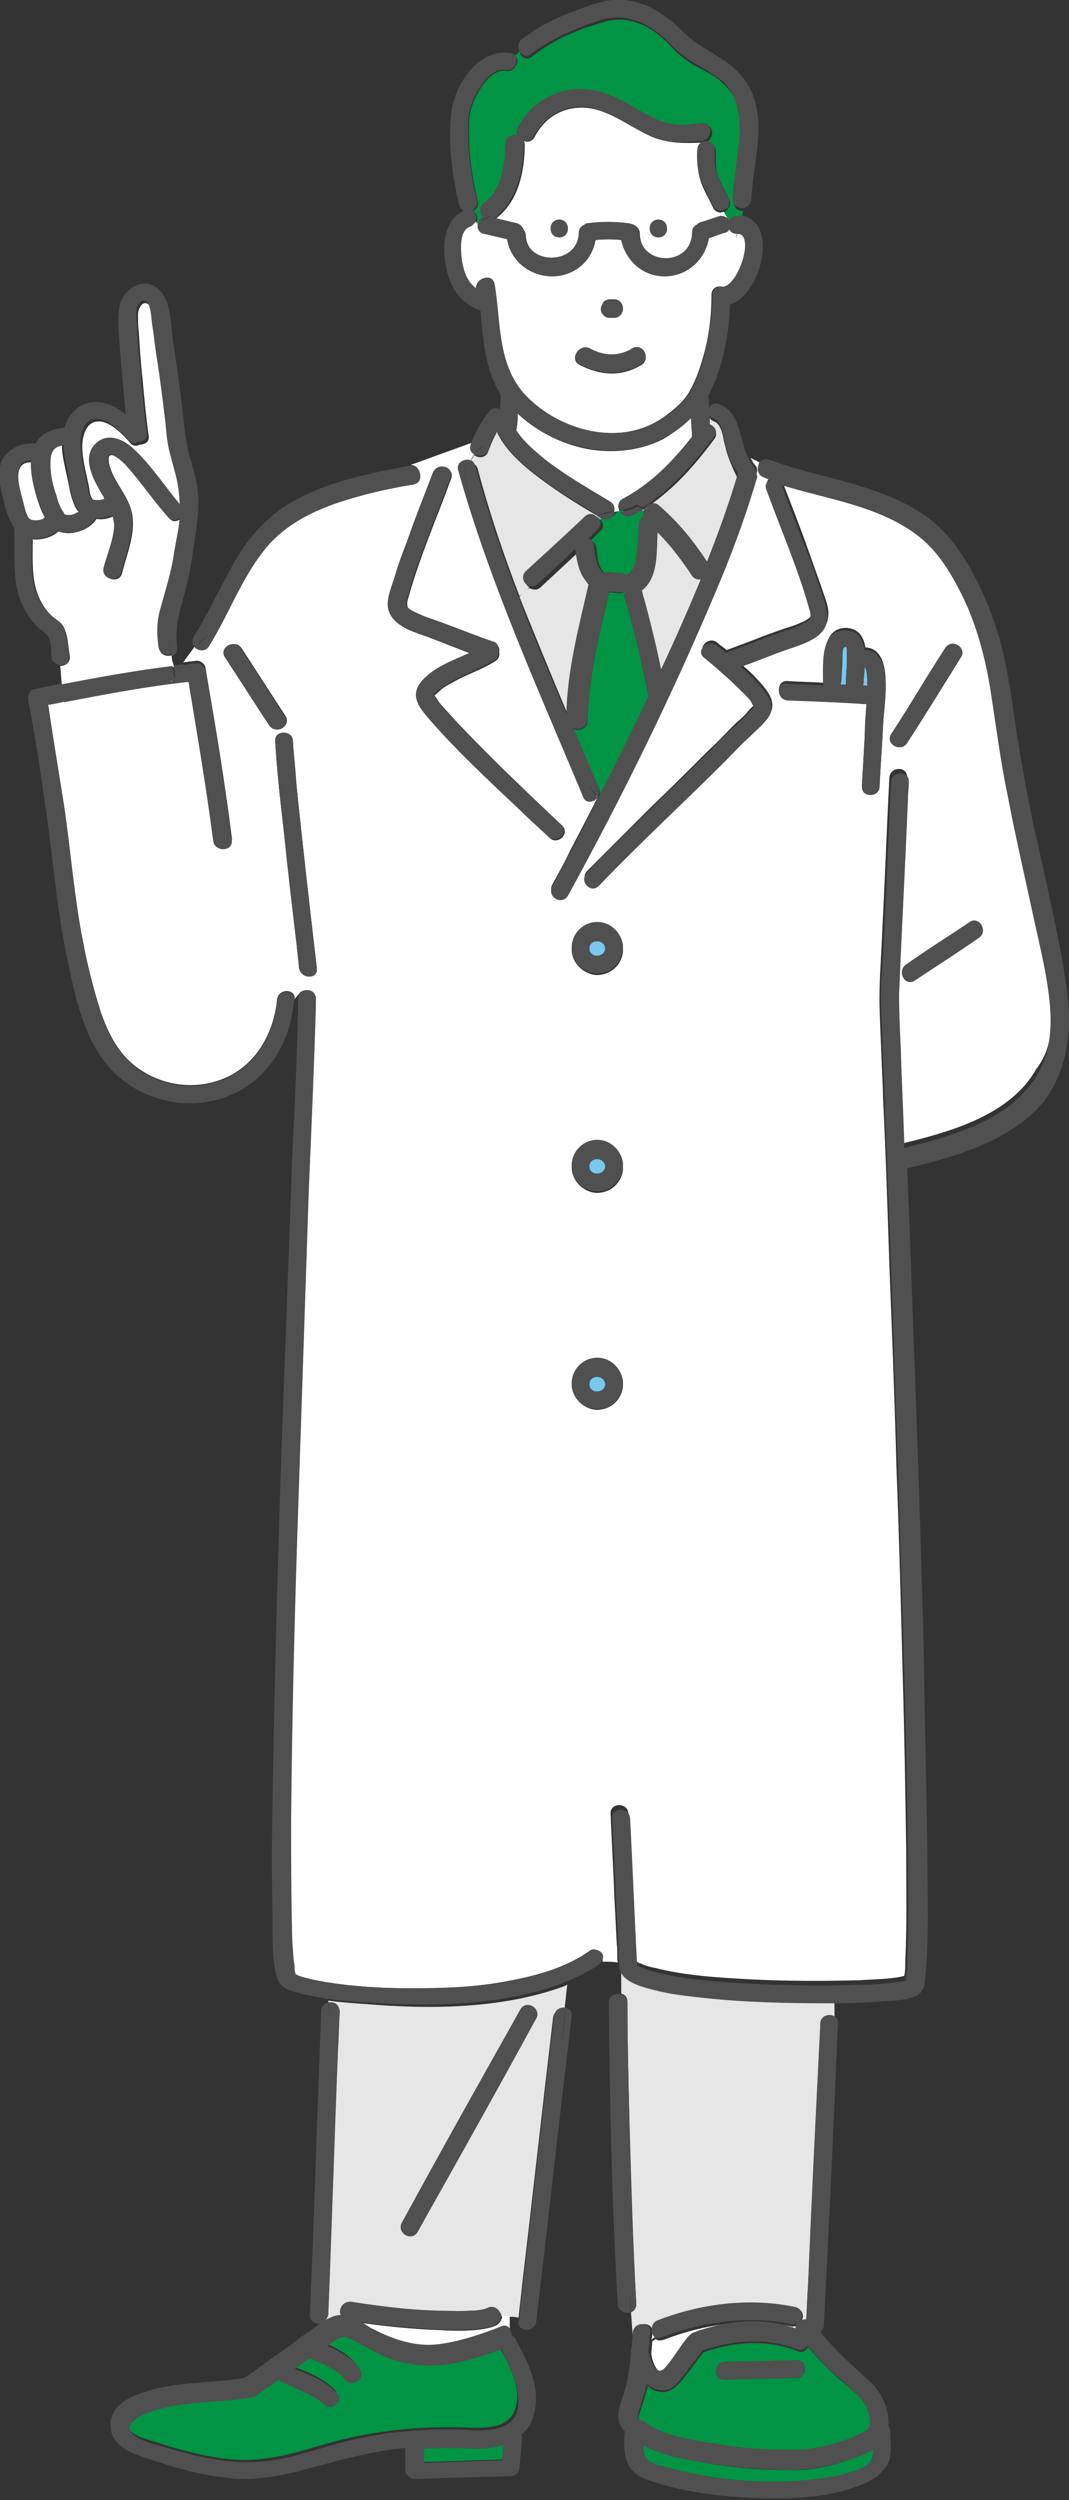 <?xml version="1.0" encoding="utf-8"?>
<!-- Generator: Adobe Illustrator 25.4.1, SVG Export Plug-In . SVG Version: 6.00 Build 0)  -->
<svg version="1.1" id="レイヤー_1" xmlns="http://www.w3.org/2000/svg" xmlns:xlink="http://www.w3.org/1999/xlink" x="0px"
	 y="0px" viewBox="0 0 120.8 282.3" style="enable-background:new 0 0 120.8 282.3;" xml:space="preserve">
<rect x="0" y="0" width="120.8" height="282.3" fill="#333333" stroke="none"/>
<style type="text/css">
	.st0{fill:#78C8F0;}
	.st1{fill:#FFFFFF;}
	.st2{fill:#009444;}
	.st3{fill:#E6E6E6;}
	.st4{fill:#505050;}
</style>
<g>
	<path class="st0" d="M33.4,223C33.4,223,33.4,223,33.4,223C33.4,223,33.4,223,33.4,223z"/>
	<path class="st0" d="M33.2,222.8C33.2,222.9,33.2,222.9,33.2,222.8C33.2,222.9,33.2,222.8,33.2,222.8z"/>
	<path class="st0" d="M33.4,223C33.4,223.2,33.5,223.1,33.4,223L33.4,223z"/>
	<path class="st1" d="M10.6,56.5c0.3,0.2,1,0.1,1.3-0.1c0-0.1-0.1-0.2-0.1-0.2c-0.9-1.6-2.5-4.1-1.1-5.8c1.3-1.6,3.1-0.9,4.4,0.3
		c2,1.9,3.6,4.4,5.4,6.5c0-0.7,0-1.4-0.2-2.1c-0.3-1.2-0.6-2.4-0.9-3.6c-0.3-1.1-0.3-2.3-0.5-3.4c-0.3-2.5-0.6-5-1-7.5
		c-0.2-1.2-0.3-2.4-0.5-3.6c-0.1-0.6-0.1-2.1-0.6-2.6c-0.7-0.6-1.2,0.5-1.2,1.1c0,0.7,0,1.4,0.1,2.1c0.1,1.7,0.2,3.4,0.4,5.1
		c0.2,2.2,0.4,4.3,0.7,6.5c0.1,0.7-0.4,1-1,1c-0.3,0.2-0.8,0.2-1.1-0.2c-0.8-0.9-2-2.2-3.3-2.4c-1.6-0.2-2.1,1.5-2.1,2.8
		c0,1.6,0.5,3.2,0.8,4.8C10.1,55.4,10.2,56.2,10.6,56.5z"/>
	<path class="st2" d="M98.3,272.9c-0.4-2-2-3-3.4-4.2c-1.3-1.2-2.5-2.4-3.6-3.7c-0.2,0.4-0.6,0.7-1.1,0.5c-3.4-1.4-7.3-1.1-10.7,0.1
		c-0.8,1-1.5,2-2.3,3c-0.6,0.7-1.2,1.4-2.2,1.5c-0.7,0-1.3-0.2-1.8-0.7c0,0.2-0.1,0.5-0.2,0.7c-0.2,0.9-0.6,1.8-0.8,2.7
		c0,0.1,0,0.4,0,0.4c0,0.1,0.1,0.1,0.2,0.2c0.2,0.1,0.3,0.2,0.4,0.3c2.2,1.7,5.4,2.2,8.1,2.6c2.7,0.4,5.5,0.6,8.2,0.7
		c1.9,0,3.8-0.2,5.7-0.8c1-0.3,2.1-0.7,3-1.2C98.5,274.3,98.4,273.8,98.3,272.9z M90,268.5c-2.7,0.1-5.4,0.1-8.1,0.2
		c-1.3,0-1.3-2,0-2c2.7-0.1,5.4-0.1,8.1-0.2C91.3,266.5,91.3,268.5,90,268.5z"/>
	<path class="st1" d="M3.1,58.3c0.1,0.2,0.2,0.4,0.5,0.5c0.2,0.1,1.3,0,1.5-0.3c-0.1-0.3-0.3-0.5-0.4-0.8c-0.7-1.7-1.2-3.7-1.2-5.5
		c-2.2,0-1.3,2.7-1,4.2C2.7,56.9,2.8,57.7,3.1,58.3z"/>
	<path class="st2" d="M53.7,276.4c-2-0.1-3.9-0.1-5.8,0c0,0.1,0,0.2,0,0.3c0,0.4,0,0.9,0,1.3c3-0.1,5.9-0.2,8.9-0.3
		c0-0.6,0.1-1.1,0.1-1.7C55.9,276.4,54.7,276.5,53.7,276.4z"/>
	<path class="st2" d="M56.6,265.3c-0.1-0.1-0.1-0.2-0.1-0.3c-2,0.8-4.1,1.4-6.3,1.7c-2.3,0.3-4.7,0-6.9-0.9
		c-1.2-0.5-2.4-1.1-3.5-1.8c-0.7-0.4-1.1-0.6-1.8-0.2c-0.4,0.2-0.8,0.5-1.2,0.8c1.5,0.6,2.9,1.5,3.7,2.7c0.7,1.1-1.1,2.1-1.8,1
		c-0.5-0.8-1.7-1.3-2.5-1.7c-0.5-0.2-0.9-0.4-1.4-0.6c-0.6,0.4-1.1,0.8-1.7,1.2c1.7,0.6,3.5,1.4,4.7,2.6c0.9,0.9-0.5,2.4-1.4,1.4
		c-0.7-0.7-1.8-1.2-2.7-1.6c-0.7-0.3-1.3-0.6-2-0.9c-0.2-0.1-0.3-0.2-0.4-0.3c-0.8,0.6-1.6,1.1-2.4,1.7c-0.1,0.2-0.3,0.3-0.6,0.3
		c-4,0.7-8.3,0.2-12.2,1.9c-0.9,0.4-2.5,1.4-1.1,2.4c0.9,0.7,2.4,0.9,3.4,1.3c1.2,0.4,2.4,0.7,3.6,1c2.6,0.6,5.3,1,7.9,0.6
		c2.7-0.3,5.2-1.2,7.8-1.9c4.9-1.3,10.1-1.8,15.2-1.6c2,0.1,4.9,0.1,5.4-2.4C58.9,269.6,57.6,267.2,56.6,265.3z"/>
	<path class="st0" d="M97.7,75.3c0,0.6-0.1,1.1-0.1,1.6c0,0.2-0.1,0.3-0.1,0.5c0,0,0.1,0,0.1,0c0.2,0,0.3,0,0.4,0.1
		C98,76.5,98,75.6,97.7,75.3z"/>
	<path class="st0" d="M102.3,223.3C102.3,223.3,102.3,223.3,102.3,223.3C102.3,223.3,102.3,223.3,102.3,223.3z"/>
	<path class="st0" d="M102.3,223.3C102.2,223.5,102.3,223.5,102.3,223.3L102.3,223.3z"/>
	<path class="st0" d="M102.6,223C102.7,223,102.6,223,102.6,223C102.6,223,102.6,223,102.6,223z"/>
	<path class="st0" d="M85.4,79.7C85.4,79.8,85.4,79.8,85.4,79.7L85.4,79.7z"/>
	<path class="st2" d="M95.5,277.9c-2.1,0.7-4.3,1.1-6.6,1c-3.3,0-6.5-0.3-9.7-0.9c-2.1-0.4-4.5-0.8-6.5-1.9c0,0.7,0.1,1.3,0.5,1.7
		c0.5,0.5,1.5,0.6,2.2,0.8c4.3,1.2,8.6,1.7,13.1,1.6c2.5,0,5-0.2,7.4-1c0.8-0.2,2.1-0.6,2.5-1.3c0.2-0.3,0.3-0.8,0.3-1.3
		C97.7,277.2,96.4,277.5,95.5,277.9z"/>
	<path class="st1" d="M6.3,56c0.2,0.5,0.3,0.9,0.5,1.4c0.1,0.2,0.4,0.6,0.3,0.6c0.4,0.2,0.7,0.2,1.1,0.1c0.2,0,0.6-0.2,0.7-0.3
		c-0.2-0.2-0.4-0.5-0.5-0.8c-0.5-1.1-0.6-2.3-0.9-3.5c-0.2-1-0.5-2.1-0.5-3.2c-1.2,0.2-1.5,0.9-1.5,2.1C5.6,53.6,5.9,54.8,6.3,56z"
		/>
	<path class="st3" d="M79.2,65.4c-0.4,0.1-0.8-0.1-1-0.4c-1.2-1.8-2.4-3.4-3.9-4.9c-0.1,2.2,0,5.2-1.8,6.6c0.1,0.1,0.1,0.2,0.1,0.3
		c0.8,2.8,1.5,5.7,2.1,8.6C76.3,72.2,77.8,68.8,79.2,65.4z"/>
	<path class="st0" d="M49.1,78.5C49.1,78.5,49,78.4,49.1,78.5C49.1,78.5,49.1,78.5,49.1,78.5z"/>
	<path class="st0" d="M66.6,131.7c0,1.1,1.7,1.1,1.8,0C68.3,130.6,66.6,130.6,66.6,131.7z"/>
	<path class="st0" d="M66.6,107.1c0,1.1,1.7,1.1,1.8,0C68.3,106,66.6,106,66.6,107.1z"/>
	<path class="st0" d="M66.6,156.3c0,1.1,1.7,1.1,1.8,0C68.3,155.2,66.6,155.1,66.6,156.3z"/>
	<path class="st0" d="M95.6,76.9c0-0.7,0.1-1.5,0.1-2.2c0-0.4,0-0.8,0-1.2c0-0.3,0-0.4-0.2-0.5c0.1,0-0.1,0-0.2,0.2
		c-0.1,0.3-0.1,0.9-0.1,1.2c0,0.8-0.1,1.5-0.1,2.3c0,0.2-0.1,0.4-0.2,0.6c0.2,0,0.5,0,0.7,0C95.6,77.2,95.6,77,95.6,76.9z"/>
	<path class="st3" d="M41.5,226.3c-1.5-0.1-2.9-0.2-4.4-0.4c0,0.1,0,0.1,0,0.2c0.6-0.1,1.3,0.2,1.2,1c-0.1,1.4-0.1,2.9-0.2,4.3
		c-0.4,10-0.7,20-1.1,30c0,0.3-0.2,0.6-0.4,0.7c0.1,0,0.1,0.1,0.2,0.1c0.5-0.3,1.1-0.6,1.8-0.6c-0.3-0.6,0.2-1.7,1.2-1.5
		c3.2,0.5,6.4,0.8,9.6,1c1.3,0.1,2.5,0.1,3.8,0c0.4,0,0.8,0,1.2-0.1c0.3,0,0.7-0.2,0.8-0.2c0.7-0.4,1.4,0.1,1.5,0.8
		c0.3,0,0.6,0,0.8,0c0,0,0,0,0,0s0,0,0,0c0.4,0,0.7,0,1.1,0.1c0.1-1.2,0.3-2.5,0.4-3.7c1.2-10.1,2.3-20.1,3.5-30.2
		c0.1-0.7,0.8-1,1.3-1c0.1-0.9,0.2-1.8,0.3-2.7c-0.2,0.1-0.4,0.2-0.7,0.3C56.6,226.8,48.7,226.9,41.5,226.3z M60.6,227.9
		c-4.5,8-9,16-13.4,24.1c-0.6,1.1-2.4,0.1-1.8-1c4.5-8,9-16,13.4-24.1C59.5,225.8,61.2,226.8,60.6,227.9z"/>
	<path class="st1" d="M89.5,262.7c-4.8-1-9.9-0.3-14.5,1.5c-0.4,0.1-0.7,0.1-0.9-0.1c-0.1,0.1-0.3,0.2-0.4,0.3c0,0.5-0.1,1-0.1,1.4
		c0.1,0.9,0.8,2.8,1.8,1.8c1-1,1.8-2.3,2.6-3.5c0.1-0.1,0.1-0.2,0.2-0.2c0.1-0.1,0.2-0.2,0.4-0.3c3.6-1.3,7.9-1.8,11.6-0.5
		c-0.1-0.2,0-0.4,0.1-0.6C90,262.7,89.7,262.7,89.5,262.7z"/>
	<path class="st1" d="M19.4,74c-0.6,0.2-1.4-0.1-1.4-0.9c-0.1-1.5-0.1-2.7,0.2-4.2c0.6-2.2,1.2-4.3,1.6-6.6c0.2-1.2,0.4-2.5,0.6-3.7
		c-0.4,0.3-0.9,0.4-1.3-0.1c-1.6-1.9-3.1-4-4.8-5.9c-0.4-0.5-2.3-2.2-2-0.4c0.3,1.8,1.8,3.3,2.4,5c0.9,2.5-0.3,5.1-0.9,7.5
		c-0.3,1.3-2.3,0.7-2-0.5c0.4-1.5,1.1-3.1,1.2-4.7c0-0.5,0-0.9-0.2-1.2c-0.6,0.3-1.3,0.4-1.9,0.3c-0.6,1-2,1.6-3.2,1.6
		c-0.4,0-0.8-0.1-1.1-0.2c-0.7,0.7-2,1-2.9,0.9c0,3.1-0.3,6.2,2.1,8.6c0.4,0.4,1.1,0.7,1.4,1.3c0.2,0.4,0.3,0.8,0.4,1.2
		c0.1,0.7,0.2,1.4,0.3,2.2c0,0.7-0.6,1-1.1,1c0.1,0.8,0.1,1.5,0.2,2.2c4.2-0.8,8.4-1.6,12.7-2.1C19.5,74.8,19.4,74.4,19.4,74z"/>
	<path class="st1" d="M118.8,114.1c-0.2-3.9-1.2-7.9-2.1-11.7c-0.9-4.2-1.9-8.4-2.7-12.7c-0.8-3.9-1.2-7.8-1.9-11.6
		c-0.6-3.3-1.3-6.6-2.6-9.7c-1.3-3-3.1-6.2-5.8-8.3c-4.4-3.3-10-4-15.2-5.6c0,0,0,0.1,0,0.1c1,2.6,2,5.1,2.9,7.7
		c0.5,1.4,1,2.8,1.5,4.2c0.3,1,0.8,2,0.7,3c-0.1,2.2-2.7,2.9-4.4,3.5c-1.8,0.6-3.6,1.4-5.4,2c0.4,0.4,0.9,0.8,1.3,1.2
		c1,1.1,2.9,2.8,1.9,4.4c-0.6,1-1.6,1.8-2.4,2.5c-0.9,0.8-1.8,1.7-2.6,2.6c-4.7,4.7-9.6,9.2-14.2,14c-0.9,0.9-2.4-0.5-1.4-1.4
		c2.4-2.4,4.8-4.8,7.2-7.2c2.3-2.2,4.5-4.4,6.7-6.6c0.9-0.8,1.7-1.7,2.6-2.6c0.4-0.4,0.8-0.7,1.2-1.1c0.4-0.4,0.7-0.9,1.2-1.2
		c0,0,0,0,0-0.1c-0.2-0.2-0.3-0.5-0.5-0.8c-0.6-0.8-1.3-1.5-2.1-2.1c-1-0.9-2-1.8-3-2.6c-1-0.8,0.4-2.3,1.4-1.4
		c0.3,0.3,0.7,0.5,1,0.8c2-0.7,3.9-1.5,5.9-2.2c0.8-0.3,1.7-0.5,2.5-0.9c0.3-0.1,0.9-0.4,1.1-0.7c0.2-0.3,0-0.9-0.1-1.3
		c-1.3-4.5-3.2-8.9-4.8-13.3c-0.2-0.5,0.1-0.9,0.4-1.1c-0.2-0.1-0.5-0.2-0.7-0.3c-0.6-0.2-0.8-0.9-0.6-1.4l-1-0.5
		c0.2,0.3,0.3,0.6,0.6,0.9c0.2,0.3,0.2,0.6,0.1,0.8c0,0.1,0,0.3,0,0.5c-1.3,4.4-3,8.7-4.7,12.9c-4.9,11.7-10.5,23.1-16.6,34.1
		c-0.6,1.2-2.4,0.1-1.8-1c0.7-1.3,1.4-2.5,2-3.8c1.1-2.1,2.2-4.2,3.2-6.2c0-0.1-0.1-0.1-0.1-0.2c-0.4,0.5-1.3,0.7-1.6-0.1
		C60.9,78,55.4,66,52.1,53.5c-0.2-0.8,0.4-1.3,1-1.3c0.1-0.3,0.3-0.6,0.5-0.9c-0.3-0.2-0.5-0.6-0.4-1.1c0-0.1,0-0.1,0.1-0.2
		l-6.9,2.5c1.1,0,1.6,1.8,0.3,2c-3,0.6-6.1,1.2-9,2.2c-3.1,1.1-6,2.7-8,5.3c-2.5,3.3-4,7.3-6.2,10.8c-0.4,0.6-1.1,0.6-1.5,0.2
		c-0.4,0.6-0.9,1.2-1.3,1.8c0.5-0.1,1-0.1,1.5-0.2c0.4,0,0.9,0.3,1,0.7c1.1,6.4,2.2,12.9,3,19.3c0.2,1.3-1.9,1.3-2,0
		c-0.7-6-1.7-12-2.8-18c-4.7,0.5-9.4,1.4-14.1,2.3c0,0.1,0,0.1,0,0.2c0-0.1,0-0.1,0-0.2c-0.6,0.1-1.3,0.2-1.9,0.4
		C6,83.3,6.6,87,7.2,90.7c0.8,5.2,1.1,10.5,2.2,15.7c0.5,2.7,1.2,5.4,2,7.9c0.7,2,1.6,3.9,3.1,5.4c2.7,2.6,6.7,3.5,10.2,2.3
		c3.9-1.3,6.2-5,6.6-9.1c0.1-1.3,2.1-1.3,2-0.1c0.2-0.2,0.3-0.4,0.5-0.6c0,0,0,0,0,0c0.5-0.7,1.8-0.4,1.8,0.6c0,0.2,0,0.5,0,0.7
		c-0.2,6.9-0.5,13.9-0.8,20.8c-0.4,12-0.9,24-1.2,36c-0.4,11.7-0.7,23.5-0.8,35.3c0,4-0.1,8.1,0.1,12.1c0,1.3,0.1,2.5,0.2,3.8
		c0,0.2,0,0.5,0.1,0.7c0,0.3,0,0.1,0,0.1c0,0.1,0,0.2,0,0.2c0,0.1,0.1,0.3,0.1,0.4c0,0,0,0,0,0c0.2,0.1,0.4,0.1,0.4,0.2
		c1,0.3,2,0.5,3,0.7c3.1,0.5,6.2,0.7,9.3,0.7c3.8,0.1,7.6-0.1,11.3-0.8c3.3-0.6,6.6-1.5,9.3-3.4c0.8-0.6,1.6,0.4,1.5,1.2
		c0.6,0,1.2,0,1.7,0.1c-0.1-0.7,0-1.5-0.1-2c-0.1-2-0.2-3.9-0.3-5.9c-0.1-3-0.3-6-0.4-8.9c-0.1-1.3,2-1.3,2,0
		c0.3,5.5,0.5,11,0.8,16.6c0.2,0.1,0.4,0.3,0.6,0.3c0.4,0.2,1,0.4,1.6,0.5c3.5,0.9,7.3,1.1,10.9,1.3c4,0.2,8.1,0.2,12.1,0.1
		c1.4-0.1,2.8-0.1,4.2-0.3c0.1,0,0.6-0.1,1-0.2c0,0,0-0.1,0-0.1c0,0,0,0,0,0c0,0,0,0,0,0c0.1-0.5,0.1-1,0.1-1.6
		c0.2-4.2,0.1-8.4,0.1-12.6c-0.1-6.6-0.2-13.3-0.4-19.9c-0.2-7.7-0.4-15.5-0.7-23.2c-0.2-7.6-0.5-15.2-0.8-22.8
		c-0.2-6.2-0.4-12.4-0.7-18.6c-0.1-3.4-0.3-6.9-0.4-10.3c-0.1-3,0.2-6,0.3-9c0.3-5.7,0.5-11.4,0.8-17.2c0.1-1.3,2.1-1.3,2,0
		c0,0.7-0.1,1.3-0.1,2c-0.3,7.3-0.7,14.7-1,22c-0.1,2.1,0.1,4.2,0.2,6.3c0.1,3.7,0.3,7.4,0.4,11c5.4-1.3,12.2-3.2,15.1-8.4
		C118.6,118.8,118.9,116.5,118.8,114.1z M30.5,81.9c-1.7-2.6-3.3-5.1-5-7.7c-0.7-1.1,1.1-2.1,1.8-1c1.7,2.6,3.3,5.1,5,7.7
		C32.9,82,31.2,83,30.5,81.9z M33.8,109.3c-0.1-0.9-0.2-1.8-0.3-2.8c-0.5-4.1-0.9-8.3-1.4-12.4c-0.4-3.5-0.8-6.9-1-10.4
		c-0.1-1.3,2-1.3,2,0c0.1,1.6,0.3,3.2,0.4,4.9c0.7,6.9,1.5,13.8,2.3,20.7C36,110.6,34,110.6,33.8,109.3z M58.9,91.6
		c-3.5-3.3-7.1-6.7-10.3-10.3c-1-1.2-2.3-2.5-1-4.1c1.3-1.7,3.6-2.5,5.6-3.4c-1.6-0.6-3.3-1.3-4.9-1.9c-1.7-0.6-4.3-1.3-4.4-3.5
		c0-1.1,0.5-2.2,0.8-3.2c0.4-1.3,0.9-2.7,1.4-4c1-2.6,2-5.1,2.9-7.7c0.5-1.2,2.4-0.7,2,0.5c-1.6,4.4-3.5,8.7-4.8,13.3
		c-0.1,0.3-0.3,0.9-0.1,1.3c0.2,0.3,0.8,0.5,1.1,0.7c0.8,0.4,1.8,0.6,2.6,1c2,0.7,3.9,1.5,5.9,2.2c0.6,0.2,0.8,0.7,0.7,1.1
		c0.1,0.4,0,0.8-0.5,1.1c-1.3,0.8-2.7,1.3-4.1,2c-0.7,0.4-1.4,0.7-2,1.2c-0.1,0.1-0.5,0.5-0.7,0.6c0.1,0.1,0.1,0.2,0.2,0.3
		c0.2,0.3,0.2,0.3,0.4,0.6c0.6,0.7,1.2,1.3,1.8,2c1.6,1.7,3.3,3.4,5,5.1c2.3,2.2,4.6,4.5,7,6.7c1,0.9-0.5,2.3-1.4,1.4
		C61,93.5,59.9,92.6,58.9,91.6z M70.4,156.6c-0.2,1.5-1.4,2.6-3,2.6c-1.5-0.1-2.8-1.4-2.8-2.9c0-1.6,1.3-2.9,2.9-2.9
		c1.5,0,2.6,1.1,2.9,2.6c0,0.1,0,0.2,0,0.4C70.4,156.4,70.4,156.5,70.4,156.6z M70.4,132.1c-0.2,1.5-1.4,2.6-3,2.6
		c-1.5-0.1-2.8-1.4-2.8-2.9c0-1.6,1.3-2.9,2.9-2.9c1.5,0,2.6,1.1,2.9,2.6c0,0.1,0,0.2,0,0.4C70.4,131.8,70.4,132,70.4,132.1z
		 M70.4,107.5c-0.2,1.5-1.4,2.6-3,2.6c-1.5-0.1-2.8-1.4-2.8-2.9c0-1.6,1.3-2.9,2.9-2.9c1.5,0,2.6,1.1,2.9,2.6c0,0.1,0,0.2,0,0.4
		C70.4,107.2,70.4,107.4,70.4,107.5z M99.8,81.6c-0.1,2.3-0.3,4.7-0.4,7c-0.1,1.3-2.1,1.3-2,0c0.1-1.7,0.2-3.4,0.3-5.2
		c0.1-1.4,0.2-2.7,0.2-4.1c-0.1,0-0.2,0-0.3,0c-2.9-0.1-5.7-0.2-8.6-0.4c-1.3-0.1-1.3-2.1,0-2c1.4,0.1,2.8,0.1,4.2,0.2
		c-0.1-0.1-0.1-0.3-0.1-0.5c0-1.9-0.3-5.8,2.6-5.7c1.4,0.1,1.9,1.1,2.1,2.2C101.1,73.3,99.9,79.4,99.8,81.6z M102.5,83.9
		c-0.7,1.1-2.5,0.1-1.8-1c2.1-3.2,4-6.5,6.1-9.7c0.7-1.1,2.5-0.1,1.8,1C106.6,77.4,104.6,80.7,102.5,83.9z M110.6,105.9
		c-2.4,1.6-4.8,3.1-7.2,4.8c-1.1,0.7-2.1-1-1-1.8c2.4-1.6,4.8-3.1,7.2-4.8C110.6,103.4,111.7,105.2,110.6,105.9z"/>
	<path class="st2" d="M73.3,78.6c-0.8-3.7-1.6-7.5-2.7-11.1c-0.1-0.3,0-0.5,0.1-0.7c-0.2,0.1-0.4,0.2-0.5,0.2
		c-0.4,0-0.8-0.1-1.3-0.1c0,0-0.1,0-0.1,0c0,0,0,0,0,0.1c-1.1,4.7-2.3,9.5-2.4,14.4c0,0.9-1,1.2-1.6,0.9c1,2.3,1.9,4.5,2.9,6.8
		c0.2,0.4,0.1,0.8-0.2,1.1c0,0.1,0.1,0.1,0.1,0.2C69.5,86.4,71.5,82.5,73.3,78.6z"/>
	<path class="st1" d="M83.3,26.4c0,0.2-0.1,0.3-0.1,0.5C83.2,26.7,83.2,26.5,83.3,26.4C83.2,26.4,83.2,26.4,83.3,26.4
		c-0.4,0-0.7-0.2-0.9-0.5c-0.1,0.2-0.3,0.4-0.6,0.4c-0.6,0.2-1.1,0.4-1.7,0.6c-0.4,2.4-2.4,4.3-5,4.3c-2.5,0-4.4-1.8-4.9-4.1
		c-1-0.1-1.9-0.1-2.9,0c-0.5,2.3-2.4,4.1-4.9,4.1c-2.5,0-4.7-1.7-5.1-4.2c-0.9-0.2-1.7-0.4-2.6-0.6c-0.7-0.2-0.9-0.9-0.6-1.4
		c-0.2,0-0.3,0.1-0.5,0.1c-0.1,0.2-0.3,0.4-0.6,0.5c-1.2,0.5-1,2.8-0.9,3.8c0.2,1.3,0.6,2.5,1.7,3.2c-0.1-1.2,1.8-1.8,2-0.5
		c0.7,4.2,0.2,8.8,3.2,12.2c3.8,4.4,11,6.3,16,2.8c1.1-0.8,2.1-1.6,2.8-2.7c0.7-1.2,1.2-2.5,1.6-3.9c0.7-2.3,1-4.8,1-7.2
		c0-0.8,0.7-1.1,1.3-0.9c0,0,0,0,0,0C83.5,32.1,85.5,26.4,83.3,26.4z M68.2,34.1c0.2-0.2,0.5-0.3,0.7-0.3c0.2,0,0.3,0,0.5,0
		c0.3,0,0.5,0.1,0.7,0.3c0.2,0.2,0.3,0.5,0.3,0.7c0,0.3-0.1,0.5-0.3,0.7c-0.2,0.2-0.5,0.3-0.7,0.3c-0.2,0-0.3,0-0.5,0
		c-0.3,0-0.5-0.1-0.7-0.3c-0.2-0.2-0.3-0.5-0.3-0.7C67.9,34.6,68.1,34.3,68.2,34.1z M72.5,41.2c-2.3,1.4-4.7,1.2-7,0
		c-1.2-0.6-0.1-2.4,1-1.8c1.7,0.9,3.3,1,4.9,0C72.6,38.7,73.6,40.5,72.5,41.2z"/>
	<path class="st2" d="M57.2,8c-1.5-0.2-2.7,1.5-3.3,2.7c-0.6,1.1-0.9,2.1-0.9,3.4c-0.1,2.9,0.3,5.8,1,8.6c0.1,0.5-0.1,0.9-0.5,1.1
		c0.4,0.3,0.6,0.9,0.3,1.4c0.2,0,0.3,0,0.5-0.1c0.1-0.2,0.2-0.4,0.4-0.5c-0.4-0.4-0.5-1.2,0.2-1.6c2-1.4,2.4-4.5,2.4-6.7
		c0-0.8,0.8-1.1,1.4-0.9c-0.1-0.3-0.1-0.6,0-0.9c1.7-3.2,5.1-4.9,8.7-4.2c2.1,0.4,3.9,1.7,5.8,2.7c1,0.5,2,1,3.1,1.2
		c1.1,0.2,2.2,0,3.2-0.1c1.3-0.2,1.3,1.9,0,2c0,0,0,0,0,0c0,0,0,0,0,0.1c0.6-0.2,1.4,0.1,1.4,0.9c0,0.9-0.1,1.7,0.2,2.6
		c0.3,1,0.9,1.9,1.3,2.8c0.3,0.6-0.1,1.2-0.6,1.5c0.1,0.4,0.4,0.7,0.7,1c0.2-0.2,0.4-0.4,0.8-0.4c0.2,0,0.3,0,0.5,0
		c0.1-0.3,0.1-0.5,0.2-0.8c-0.5,0.1-1.1-0.3-1.1-1c0.2-2.6,0.7-5.2,0.8-7.8c0.1-2-0.3-3.9-1.8-5.4c-1-1-2.2-1.6-3.4-2.2
		c-1-0.6-2-1.4-2.8-2.3c-2-2.1-4.6-3.5-7.5-2.6c-2.9,0.8-5.7,2-8.1,3.9c-0.6,0.5-1.3,0-1.4-0.6c-0.2,0.2-0.4,0.4-0.6,0.5
		C58.9,6.5,58.3,8.2,57.2,8z"/>
	<path class="st1" d="M73.8,15.5c-2.1-0.9-3.9-2.3-6-3c-3-1-6,0.2-7.4,3c-0.3,0.5-0.8,0.6-1.2,0.4c0,0.1,0.1,0.2,0.1,0.4
		c0,3-0.7,6.5-3.3,8.4c0.8,0.2,1.7,0.4,2.5,0.6c0.4,0.1,0.6,0.4,0.7,0.7c0.1,0.1,0.2,0.3,0.2,0.5c0.1,3.6,6,3.5,6.1-0.1
		c0-0.4,0.3-0.7,0.6-0.9c0.1-0.1,0.3-0.2,0.4-0.2c1.6-0.2,3-0.2,4.6,0c0.1,0,0.2,0,0.4,0.1c0.4,0.1,0.8,0.4,0.8,1
		c0.1,3.8,5.8,3.8,6,0c0-0.4,0.2-0.7,0.5-0.9c0.1-0.1,0.3-0.2,0.4-0.3c0.7-0.2,1.4-0.5,2.2-0.7c0.4-0.1,0.9,0.1,1.1,0.4c0,0,0,0,0,0
		c-0.3-0.2-0.5-0.6-0.7-1c-0.4,0.2-0.9,0.1-1.2-0.4c-0.5-1.1-1.2-2.2-1.5-3.3c-0.3-1-0.3-2.1-0.3-3.1c0-0.5,0.3-0.8,0.6-0.9
		c0,0,0,0,0-0.1C77.4,16.2,75.6,16.2,73.8,15.5z M63.2,26.8c-1.3,0-1.3-2,0-2C64.5,24.8,64.5,26.8,63.2,26.8z M74.4,26.8
		c-1.3,0-1.3-2,0-2C75.7,24.8,75.7,26.8,74.4,26.8z"/>
	<path class="st0" d="M67.6,58.3c-0.1,0-0.1,0.1-0.2,0.1c0.2,0.1,0.3,0.1,0.4,0.3c0.1,0,0.1-0.1,0.2-0.1c0,0,0,0,0,0
		C67.8,58.4,67.7,58.4,67.6,58.3z"/>
	<path class="st3" d="M64.3,81c0.1-5,1.4-9.8,2.5-14.6c0,0,0-0.1,0-0.1c-1.1-1-1.3-2.5-1.5-3.9c-1.4,1.3-2.8,2.6-4.2,3.9
		c-0.4,0.4-0.9,0.3-1.3,0.1c-0.4,0.3-0.8,0.6-1.1,1C60.5,71.9,62.4,76.5,64.3,81z"/>
	<path class="st3" d="M60.2,53.4c-1.5-1.2-3-2.6-3.9-4.3c-0.1-0.1-0.1-0.3-0.1-0.4c-0.4,0.7-0.7,1.4-1,2.2c-0.2,0.8-1.1,0.9-1.6,0.5
		c-0.2,0.3-0.4,0.6-0.5,0.9c0.4,0,0.8,0.2,0.9,0.7c1.3,4.9,2.9,9.6,4.7,14.3c0.4-0.3,0.8-0.6,1.1-1c-0.5-0.3-0.7-1-0.1-1.5
		c2.2-2.1,4.4-4.1,6.7-6.2c0.3-0.3,0.7-0.3,1-0.2c0.1,0,0.1-0.1,0.2-0.1C65,56.8,62.5,55.2,60.2,53.4z"/>
	<path class="st2" d="M68,58.5c0,0-0.1,0.1-0.2,0.1c0.4,0.4,0.5,1,0,1.4c-0.3,0.3-0.7,0.7-1,1c0.3,0.2,0.5,0.5,0.6,0.9
		c0.1,1,0.2,2.3,1.1,3c0,0,0,0,0,0c0.1-0.1,0.3-0.1,0.5-0.1c0.4,0,0.8,0.1,1.3,0.1c0.3,0,0.6,0.1,0.8,0.3c0.1-0.1,0.1-0.1,0.2-0.2
		c0.7-0.4,0.8-1.3,0.9-2.1c0.1-1.2,0.2-2.5,0.3-3.7c0-0.4,0.2-0.6,0.5-0.8c-0.1-0.3,0-0.6,0.2-0.9c-0.1-0.1-0.2-0.1-0.2-0.2
		c-0.4,0.2-0.8,0.5-1.2,0.7c-0.6,0.3-1.1,0-1.4-0.4c-0.2,0-0.4,0.1-0.6,0.1C69.3,58.4,68.6,58.9,68,58.5z"/>
	<path class="st1" d="M70.4,56.4c3.2-1.7,5.6-4.2,7.8-7c0-0.7-0.1-1.4-0.1-2.2c-0.9,0.9-2,1.7-3.2,2.4c-3,1.5-6.6,1.7-9.8,0.8
		c-2.5-0.7-4.8-2-6.6-3.7c0,0.5,0,1-0.1,1.5c0,0.1,0,0.3-0.1,0.4c0.8,1.3,2,2.4,3.2,3.3c2.3,1.8,4.9,3.3,7.4,4.8
		c0.4,0.3,0.6,0.7,0.5,1.1c0.2,0,0.4-0.1,0.6-0.1C69.8,57.3,69.8,56.7,70.4,56.4z"/>
	<path class="st3" d="M81.9,50.2c-0.2-0.7-0.3-2.3-1.2-2.6c-0.2-0.1-0.4-0.2-0.5-0.4c0,0.3,0,0.7,0,1c0.6,0.2,1,0.8,0.5,1.4
		c-2.3,3.1-4.8,5.9-8.1,8c0.1,0.1,0.2,0.1,0.2,0.2c0.3-0.4,1-0.7,1.6-0.2c2.1,1.9,3.8,3.9,5.4,6.3c1.3-3.3,2.5-6.6,3.5-10
		C82.7,52.7,82.2,51.5,81.9,50.2z"/>
	<path class="st0" d="M90.6,262.1C90.6,262.1,90.6,262.1,90.6,262.1C90.6,262.1,90.6,262.1,90.6,262.1
		C90.6,262.1,90.6,262.1,90.6,262.1z"/>
	<path class="st3" d="M93.5,225.7c-4.7,0-9.3-0.1-14-0.6c-1.9-0.2-3.9-0.5-5.7-0.9c-1.1-0.3-2.7-0.7-3.5-1.6
		c-0.1-0.1-0.1-0.1-0.1-0.2c0,0.9,0,1.8,0,2.7c0.4,0.1,0.7,0.4,0.7,0.9c0,4.1,0.1,8.3,0.2,12.4c0.2,7.2,0.4,14.5,0.8,21.7
		c0,0.5-0.2,0.8-0.6,0.9c0.1,1.1,0.1,2.2,0.3,3.3c0-0.3,0-0.6,0.1-0.9c0.1-1.3,2.2-1.3,2,0c0,0.3,0,0.5-0.1,0.8
		c0.1-0.1,0.3-0.2,0.4-0.3c-0.5-0.5-0.5-1.5,0.4-1.8c4.9-1.9,10.4-2.5,15.6-1.5c0.7,0.2,0.9,0.9,0.6,1.4c0,0,0,0,0,0
		c0.1-0.1,0.3-0.1,0.5-0.1c0.1-1.2,0.1-2.4,0.2-3.6c0.5-9.9,1-19.8,1.4-29.8c0-0.9,1.1-1.2,1.6-0.8c0-0.7,0-1.4,0-2.1
		C94.1,225.7,93.8,225.7,93.5,225.7z"/>
	<path class="st1" d="M56.2,262.5c-0.7,0.4-1.7,0.5-2.5,0.6c-1.3,0.1-2.7,0.1-4,0c-3-0.1-5.9-0.4-8.8-0.8c0.5,0.3,0.9,0.6,1.4,0.8
		c2.2,1.2,4.7,1.9,7.3,1.7c2.4-0.3,4.8-1.1,7.1-2c0.4-0.1,0.7-0.1,0.9,0.1c0-0.4,0-0.9,0-1.4c-0.3,0-0.6,0-0.8,0
		C56.7,261.8,56.6,262.2,56.2,262.5z"/>
	<path class="st4" d="M74.4,26.8c1.3,0,1.3-2,0-2C73.1,24.8,73.1,26.8,74.4,26.8z"/>
	<path class="st4" d="M63.2,26.8c1.3,0,1.3-2,0-2C61.9,24.8,61.9,26.8,63.2,26.8z"/>
	<path class="st4" d="M65.5,41.1c2.3,1.2,4.7,1.4,7,0c1.1-0.7,0.1-2.4-1-1.8c-1.6,1-3.3,0.9-4.9,0C65.4,38.8,64.4,40.5,65.5,41.1z"
		/>
	<path class="st4" d="M69.4,35.9c0.3,0,0.5-0.1,0.7-0.3c0.2-0.2,0.3-0.5,0.3-0.7c0-0.3-0.1-0.5-0.3-0.7c-0.2-0.2-0.4-0.3-0.7-0.3
		c-0.2,0-0.3,0-0.5,0c-0.3,0-0.5,0.1-0.7,0.3c-0.2,0.2-0.3,0.5-0.3,0.7c0,0.3,0.1,0.5,0.3,0.7c0.2,0.2,0.4,0.3,0.7,0.3
		C69.1,35.9,69.2,35.9,69.4,35.9z"/>
	<path class="st4" d="M71.5,58.2c0.4-0.2,0.8-0.5,1.2-0.7c-0.2-0.1-0.4-0.2-0.7-0.3c-0.6,0.3-1.2,0.5-1.9,0.6
		C70.3,58.2,70.9,58.5,71.5,58.2z"/>
	<path class="st4" d="M68,58.5c0.7,0.4,1.3-0.1,1.5-0.7c-0.4,0-0.8,0.1-1.1,0.2C68.2,58.2,68.1,58.4,68,58.5z"/>
	<path class="st4" d="M85.3,52.9c-0.2-0.3-0.4-0.6-0.6-0.9l-2.1-1l2.1,1c-0.6-1.1-0.8-2.3-1.2-3.6c-0.4-1.3-1-2.3-2.3-2.8
		c-0.5-0.2-0.9,0.1-1.1,0.5c0-0.3,0-0.6,0-1c0-0.1,0-0.2-0.1-0.3c0.3-0.6,0.6-1.3,0.9-2c1-2.6,1.5-5.6,1.6-8.4
		c3.5-1.1,5.7-9.5,1.1-10.1c-0.1,0.3-0.1,0.6-0.2,0.8c0,0,0.1,0,0.1,0c0,0-0.1,0-0.1,0c-0.1,0.4-0.2,0.8-0.2,1.2
		c2.2,0,0.3,5.7-1.4,6.1c0,0,0,0,0,0c-0.6-0.2-1.3,0.2-1.3,0.9c0,2.4-0.4,4.9-1,7.2c-0.4,1.3-0.9,2.7-1.6,3.9
		c-0.7,1.1-1.7,2-2.8,2.7c-5,3.5-12.2,1.5-16-2.8c-2.9-3.4-2.5-8.1-3.2-12.2c-0.2-1.3-2.1-0.8-2,0.5c-1.1-0.7-1.5-2-1.7-3.2
		c-0.1-1-0.4-3.3,0.9-3.8c0.3-0.1,0.4-0.3,0.6-0.5c-0.6,0.1-1.2-0.1-1.7-0.5c0.5,0.4,1.1,0.6,1.7,0.5c0.2-0.5,0.1-1.1-0.3-1.4
		c0.4-0.2,0.6-0.6,0.5-1.1c-0.7-2.8-1.1-5.7-1-8.6c0-1.3,0.3-2.3,0.9-3.4c0.6-1.1,1.8-2.9,3.3-2.7c1.2,0.2,1.7-1.4,0.8-1.9
		c-0.5,0.4-0.8,1-1.1,1.6C57.2,7,57.5,6.5,58,6.1C57.9,6,57.8,6,57.7,6c-3.6-0.6-6.3,3.5-6.7,6.7c-0.4,3.4,0.1,7.2,0.9,10.5
		c0.1,0.3,0.3,0.5,0.5,0.6c-2.1,1-2.4,3.5-2.1,5.7c0.3,2.4,1.4,4.6,3.8,5.5c0.1,0,0.2,0,0.2,0.1c0.3,3.3,0.5,6.6,2.3,9.5
		c0,0.5-0.1,1.1-0.1,1.6c-0.4-0.2-0.9-0.1-1.2,0.2c-0.9,1.2-1.6,2.4-2.1,3.8l0.9-0.3L53.3,50c0,0.1,0,0.1-0.1,0.2
		c-0.2,0.5,0,0.9,0.4,1.1c0.3-0.4,0.6-0.8,1.1-1c-0.4,0.3-0.8,0.6-1.1,1c0.5,0.3,1.4,0.2,1.6-0.5c0.2-0.8,0.6-1.5,1-2.2
		c0,0.1,0,0.3,0.1,0.4c0.9,1.7,2.4,3.1,3.9,4.3c2.3,1.8,4.9,3.4,7.4,4.9c0.2-0.1,0.5-0.2,0.7-0.3c0,0,0,0,0,0c0,0,0,0,0,0
		c0.4-0.1,0.7-0.1,1.1-0.2c0.1-0.4,0-0.8-0.5-1.1c-2.5-1.5-5.1-3-7.4-4.8c-1.2-1-2.4-2-3.2-3.3c0-0.1,0.1-0.2,0.1-0.4
		c0-0.5,0-1,0.1-1.5c1.8,1.8,4.1,3.1,6.6,3.7c3.2,0.9,6.8,0.8,9.8-0.8c1.2-0.6,2.3-1.4,3.2-2.4c0,0.7,0.1,1.4,0.1,2.2
		c-2.2,2.8-4.6,5.3-7.8,7c-0.6,0.3-0.6,0.9-0.4,1.3c0.7-0.1,1.3-0.2,1.9-0.6c0.3,0.1,0.5,0.2,0.7,0.3c3.3-2,5.7-4.9,8.1-8
		c0.5-0.6,0-1.2-0.5-1.4c0-0.3,0-0.7,0-1c0.1,0.2,0.3,0.3,0.5,0.4c0.9,0.3,1,1.9,1.2,2.6c0.3,1.3,0.7,2.5,1.5,3.5
		c-1,3.4-2.2,6.7-3.5,10c-1.6-2.4-3.2-4.4-5.4-6.3c-0.5-0.5-1.2-0.3-1.6,0.2c0.4,0.3,0.7,0.8,1.1,1.2c-0.4-0.4-0.7-0.8-1.1-1.2
		c-0.2,0.3-0.3,0.6-0.2,0.9c-0.2,0.2-0.4,0.4-0.5,0.8c-0.1,1.2-0.1,2.5-0.3,3.7c-0.1,0.8-0.2,1.6-0.9,2.1c-0.1,0-0.2,0.1-0.2,0.2
		c-0.2-0.2-0.4-0.3-0.8-0.3c-0.4,0-0.8-0.1-1.3-0.1c-0.2,0-0.3,0-0.5,0.1c0,0,0,0,0,0c-0.9-0.7-0.9-2-1.1-3c0-0.4-0.2-0.7-0.6-0.9
		c0.3-0.3,0.7-0.7,1-1c0.5-0.5,0.4-1,0-1.4c-0.4,0.3-1,0.5-1.1,1.2c0.1-0.7,0.7-0.9,1.1-1.2c-0.1-0.1-0.3-0.2-0.4-0.3
		c0,0-0.1,0-0.1,0c0,0,0.1,0,0.1,0c-0.3-0.1-0.7-0.1-1,0.2c-2.2,2.1-4.4,4.1-6.7,6.2c-0.5,0.5-0.3,1.2,0.1,1.5
		c0.4-0.4,0.8-0.7,1.1-1.2c-0.3,0.5-0.7,0.8-1.1,1.2c0.4,0.3,0.9,0.3,1.3-0.1c1.4-1.3,2.8-2.6,4.2-3.9c0.2,1.4,0.4,2.9,1.5,3.9
		c0,0,0,0.1,0,0.1c-1.1,4.8-2.4,9.7-2.5,14.6c-1.9-4.5-3.9-9.1-5.6-13.7c-0.3,0.3-0.6,0.6-0.8,0.9c0.2-0.3,0.5-0.6,0.8-0.9
		c-1.8-4.7-3.4-9.5-4.7-14.3c-0.1-0.5-0.5-0.7-0.9-0.7c-0.4,1-0.3,2.1,0.1,3.1c-0.5-1-0.5-2.1-0.1-3.1c-0.6,0-1.3,0.5-1,1.3
		C55.4,66,60.9,78,65.9,90c0.3,0.8,1.2,0.6,1.6,0.1c-0.3-0.5-0.7-0.9-1-1.4c0.4,0.5,0.8,0.9,1,1.4c0.2-0.3,0.3-0.7,0.2-1.1
		c-1-2.3-1.9-4.5-2.9-6.8c0.6,0.3,1.5,0,1.6-0.9c0.1-4.9,1.3-9.6,2.4-14.4c0,0,0,0,0-0.1c0,0,0.1,0,0.1,0c0.4,0,0.8,0.1,1.3,0.1
		c0.2,0,0.4,0,0.5-0.2c-0.1,0.2-0.1,0.4-0.1,0.7c1,3.7,1.9,7.4,2.7,11.1c-1.8,3.9-3.7,7.7-5.7,11.6c0.1,0.3,0.2,0.5,0.3,0.8
		c-0.1-0.3-0.2-0.6-0.3-0.8c-1.1,2.1-2.1,4.2-3.2,6.2c-0.7,1.3-1.3,2.5-2,3.8c-0.6,1.2,1.1,2.2,1.8,1c6.1-11.1,11.7-22.5,16.6-34.1
		c1.8-4.2,3.4-8.5,4.7-12.9c0.1-0.2,0.1-0.3,0-0.5C85.5,53.5,85.5,53.2,85.3,52.9z M79.5,46c0.4,0.2,0.8,0.6,1.4,0.6
		C80.3,46.6,79.9,46.2,79.5,46z M74.7,75.6c-0.6-2.9-1.3-5.8-2.1-8.6c0-0.1-0.1-0.2-0.1-0.3c1.9-1.4,1.7-4.3,1.8-6.6
		c1.5,1.5,2.7,3,3.9,4.9c0.3,0.4,0.7,0.5,1,0.4C77.8,68.8,76.3,72.2,74.7,75.6z"/>
	<path class="st4" d="M83.7,24.4c-0.1,0-0.3,0-0.5,0c-0.4,0-0.7,0.2-0.8,0.4c0.3,0.3,0.7,0.4,1.1,0.4C83.6,24.9,83.6,24.6,83.7,24.4
		z"/>
	<path class="st4" d="M82.4,24.8C82.4,24.8,82.4,24.8,82.4,24.8c-0.3-0.3-0.7-0.5-1.1-0.4c-0.7,0.2-1.4,0.5-2.2,0.7
		c-0.2,0.1-0.3,0.2-0.4,0.3c-0.3,0.1-0.5,0.4-0.5,0.9c-0.1,3.8-5.8,3.8-6,0c0-0.6-0.4-0.9-0.8-1c-0.1,0-0.2-0.1-0.4-0.1
		c-1.6-0.2-3-0.2-4.6,0c-0.2,0-0.3,0.1-0.4,0.2c-0.3,0.1-0.6,0.4-0.6,0.9c-0.1,3.7-6,3.7-6.1,0.1c0-0.2-0.1-0.4-0.2-0.5
		c-0.1-0.3-0.3-0.6-0.7-0.7c-0.8-0.2-1.7-0.4-2.5-0.6c2.5-1.9,3.3-5.4,3.3-8.4c0-0.1,0-0.3-0.1-0.4c0.4,0.2,1,0.1,1.2-0.4
		c1.5-2.8,4.4-4,7.4-3c2.1,0.7,3.9,2.2,6,3c1.8,0.8,3.6,0.7,5.6,0.5c-0.1-0.4-0.2-0.8-0.3-1.2c0.1,0.4,0.2,0.8,0.3,1.2c0,0,0,0,0,0
		c1.3-0.2,1.3-2.2,0-2c-1.1,0.1-2.2,0.3-3.2,0.1C75,13.9,74,13.4,73,12.9c-1.8-1-3.7-2.3-5.8-2.7c-3.6-0.7-7,1-8.7,4.2
		c-0.2,0.3-0.2,0.6,0,0.9c-0.6-0.2-1.4,0.1-1.4,0.9c0,2.2-0.4,5.3-2.4,6.7c-0.6,0.4-0.5,1.2-0.2,1.6c-0.2,0.1-0.3,0.3-0.4,0.5
		c0.6-0.2,1.1-0.5,1.5-0.8c-0.4,0.4-0.9,0.7-1.5,0.8c-0.3,0.5-0.1,1.3,0.6,1.4c0.9,0.2,1.7,0.4,2.6,0.6c0.4,2.4,2.6,4.2,5.1,4.2
		c2.5,0,4.5-1.7,4.9-4.1c1-0.1,1.9-0.1,2.9,0c0.5,2.3,2.4,4.1,4.9,4.1c2.5,0,4.6-1.9,5-4.3c0.6-0.2,1.1-0.4,1.7-0.6
		c0.2-0.1,0.4-0.2,0.6-0.4c0.2,0.3,0.4,0.5,0.8,0.5c0,0,0,0,0,0c0.1-0.4,0.1-0.8,0.2-1.2C83.1,25.2,82.7,25,82.4,24.8z M59.1,15
		c-0.6,1-1,2.2-1.6,3.3C58.1,17.2,58.5,16,59.1,15z"/>
	<path class="st4" d="M68,58.5c0.2-0.1,0.3-0.3,0.3-0.5c-0.3,0.1-0.5,0.1-0.7,0.3C67.7,58.4,67.8,58.4,68,58.5
		C67.9,58.5,68,58.5,68,58.5z"/>
	<path class="st4" d="M83.9,8.7c-1.8-2.3-4.8-3.1-6.8-5.2C75,1.4,72.3-0.3,69.2,0C67.4,0.2,65.6,1,64,1.6c-1.8,0.7-3.4,1.6-5,2.8
		c-0.4,0.3-0.5,0.7-0.4,1.1c0.4-0.3,0.9-0.6,1.3-0.9c-0.5,0.3-0.9,0.6-1.3,0.9c0.1,0.6,0.8,1.1,1.4,0.6c2.4-1.8,5.2-3,8.1-3.9
		c2.9-0.8,5.5,0.6,7.5,2.6c0.8,0.9,1.8,1.7,2.8,2.3c1.2,0.7,2.4,1.3,3.4,2.2c1.4,1.5,1.8,3.4,1.8,5.4c-0.1,2.6-0.7,5.2-0.8,7.8
		c0,0.7,0.5,1,1.1,1c0.1-0.6,0.2-1.1,0.3-1.7c-0.1,0.6-0.2,1.1-0.3,1.7c0.5,0,0.9-0.4,1-1C85.1,18.1,87.1,12.6,83.9,8.7z"/>
	<path class="st4" d="M82.3,22.3c-0.5-0.9-1-1.8-1.3-2.8c-0.3-0.8-0.3-1.7-0.2-2.6c0-0.8-0.8-1.1-1.4-0.9c0.2,0.7,0.4,1.4,0.5,2.2
		c-0.1-0.8-0.3-1.5-0.5-2.2c-0.3,0.1-0.6,0.4-0.6,0.9c-0.1,1,0,2.1,0.3,3.1c0.4,1.2,1,2.2,1.5,3.3c0.3,0.5,0.8,0.6,1.2,0.4
		c-0.1-0.3-0.2-0.7-0.2-1c0,0.4,0.1,0.7,0.2,1C82.3,23.6,82.6,23,82.3,22.3z"/>
	<path class="st4" d="M63.4,93.1c-2.3-2.2-4.7-4.4-7-6.7c-1.7-1.7-3.4-3.3-5-5.1c-0.6-0.6-1.2-1.3-1.8-2c-0.2-0.3-0.3-0.3-0.4-0.6
		c-0.1-0.1-0.1-0.2-0.2-0.3c0.1-0.1,0.5-0.5,0.7-0.6c0.6-0.5,1.3-0.8,2-1.2c1.4-0.7,2.8-1.3,4.1-2c0.5-0.3,0.6-0.7,0.5-1.1
		c0.1-0.5-0.1-1-0.7-1.1c-2-0.7-4-1.5-5.9-2.2c-0.9-0.3-1.8-0.6-2.6-1c-0.3-0.1-0.9-0.4-1.1-0.7c-0.2-0.3,0-0.9,0.1-1.3
		c1.3-4.5,3.2-8.9,4.8-13.3c0.5-1.2-1.5-1.8-2-0.5c-1,2.6-2,5.1-2.9,7.7c-0.5,1.3-1,2.6-1.4,4c-0.3,1-0.8,2.1-0.8,3.2
		c0.1,2.2,2.7,2.9,4.4,3.5c1.7,0.6,3.3,1.3,4.9,1.9c-2,0.9-4.3,1.7-5.6,3.4c-1.2,1.6,0,2.9,1,4.1c3.2,3.7,6.8,7,10.3,10.3
		c1,1,2,1.9,3.1,2.9C62.9,95.4,64.4,94,63.4,93.1z M49.1,78.5C49.1,78.5,49.1,78.5,49.1,78.5C49,78.4,49.1,78.5,49.1,78.5z"/>
	<path class="st4" d="M71.2,258.8c0,0.8,0.1,1.5,0.1,2.3c0.3-0.1,0.6-0.4,0.6-0.9c-0.4-7.2-0.7-14.4-0.8-21.7
		c-0.1-4.1-0.2-8.3-0.2-12.4c0-0.5-0.3-0.8-0.7-0.9c0,2.1-0.1,4.2,0.2,6.4c-0.3-2.1-0.2-4.2-0.2-6.4c-0.6-0.2-1.4,0.1-1.4,0.9
		c0.1,10.7,0.3,21.4,0.9,32.1c0,0.7,0.1,1.3,0.1,2c0.1,0.8,0.9,1.1,1.5,0.9C71.2,260.4,71.2,259.6,71.2,258.8z"/>
	<path class="st4" d="M46.4,52.6l-3.3,1.2L46.4,52.6c-0.1,0-0.1,0-0.2,0c-4.7,0.9-9.8,1.9-13.9,4.5c-2.6,1.7-4.5,4-6,6.7
		c-1.5,2.7-2.8,5.5-4.4,8.1c-0.3,0.5-0.1,1,0.2,1.3c0.4-0.6,0.9-1.1,1.4-1.5c-0.5,0.5-1,1-1.4,1.5c0.4,0.3,1.1,0.4,1.5-0.2
		c2.2-3.5,3.6-7.5,6.2-10.8c2-2.6,4.9-4.2,8-5.3c2.9-1,5.9-1.7,9-2.2C48,54.4,47.5,52.6,46.4,52.6z"/>
	<path class="st4" d="M66.7,220.3c-2.8,1.9-6.1,2.8-9.3,3.4c-3.7,0.7-7.5,0.8-11.3,0.8c-3.1,0-6.2-0.2-9.3-0.7c-1-0.2-2-0.3-3-0.7
		c-0.1,0-0.3-0.1-0.4-0.2c0,0,0,0,0,0c0-0.1-0.1-0.3-0.1-0.4c0-0.1,0-0.2,0-0.2c0,0,0,0.2,0-0.1c0-0.2,0-0.5-0.1-0.7
		c-0.1-1.3-0.2-2.5-0.2-3.8c-0.1-4-0.1-8.1-0.1-12.1c0.1-11.8,0.4-23.5,0.8-35.3c0.4-12,0.8-24,1.2-36c0.3-6.9,0.6-13.9,0.8-20.8
		c0-0.2,0-0.5,0-0.7c0-1.1-1.3-1.3-1.8-0.6c0.2,0,0.8-0.2,0.8,0.4c0-0.6-0.6-0.4-0.8-0.4c-0.1,0.2-0.2,0.4-0.2,0.6
		c-0.1,6.1-0.4,12.2-0.7,18.3c-0.4,12-0.9,24-1.3,36c-0.4,12.1-0.7,24.2-0.9,36.3c-0.1,4.3-0.1,8.7,0,13c0,2.2-0.1,4.8,0.5,6.9
		c0.3,1.1,1.2,1.4,2.3,1.7c1.1,0.3,2.3,0.5,3.4,0.7c0-0.3,0-0.6,0-0.9c0,0.3,0,0.6,0,0.9c1.5,0.2,2.9,0.3,4.4,0.4
		c7.2,0.5,15.2,0.4,22-2.1c0.2-0.1,0.4-0.2,0.7-0.3c0.1-0.3,0.1-0.7,0.2-1c-0.1,0.3-0.2,0.7-0.2,1c1.2-0.5,2.5-1.1,3.6-1.9
		c0.2-0.2,0.4-0.4,0.4-0.6c-0.7,0-1.4,0-2.1,0c0.2,0,0.4-0.2,0.6-0.2c-0.2,0-0.4,0.2-0.6,0.2c0.7,0,1.4,0,2.1,0
		C68.4,220.7,67.6,219.8,66.7,220.3z M33.2,222.8C33.2,222.8,33.2,222.9,33.2,222.8C33.2,222.9,33.2,222.9,33.2,222.8z M33.4,223
		C33.4,223,33.4,223,33.4,223C33.4,223,33.4,223,33.4,223z M33.4,223C33.5,223.1,33.4,223.2,33.4,223L33.4,223z"/>
	<path class="st4" d="M32.2,80.9c-1.7-2.6-3.3-5.1-5-7.7c-0.7-1.1-2.5-0.1-1.8,1c1.7,2.6,3.3,5.1,5,7.7C31.2,83,32.9,82,32.2,80.9z"
		/>
	<path class="st4" d="M119.7,106.6c-0.9-4.5-1.9-9-2.9-13.4c-0.9-4.4-1.7-8.7-2.3-13.1c-0.5-3.5-1.1-7-2.3-10.3
		c-1.2-3.3-2.9-6.8-5.3-9.5c-5.1-5.5-13.3-5.9-20-8.4c-0.6-0.2-1,0.1-1.2,0.6l2.7,1.3l-2.7-1.3c-0.2,0.5,0,1.2,0.6,1.4
		c0.2,0.1,0.5,0.2,0.7,0.3c-0.4,0.2-0.6,0.6-0.4,1.1c1.6,4.4,3.5,8.7,4.8,13.3c0.1,0.3,0.3,0.9,0.1,1.3c-0.2,0.3-0.8,0.5-1.1,0.7
		c-0.8,0.4-1.7,0.6-2.5,0.9c-2,0.7-3.9,1.5-5.9,2.2c-0.3-0.3-0.6-0.5-1-0.8c-1-0.8-2.5,0.6-1.4,1.4c1,0.8,2,1.7,3,2.6
		c0.7,0.7,1.5,1.4,2.1,2.1c0.2,0.2,0.3,0.6,0.5,0.8c0,0,0,0,0,0.1c-0.4,0.3-0.8,0.8-1.2,1.2c-0.4,0.4-0.8,0.7-1.2,1.1
		c-0.9,0.8-1.7,1.7-2.6,2.6c-2.2,2.2-4.5,4.4-6.7,6.6c-2.4,2.4-4.9,4.7-7.2,7.2c-0.9,0.9,0.5,2.4,1.4,1.4c4.6-4.8,9.5-9.3,14.2-14
		c0.9-0.9,1.7-1.8,2.6-2.6c0.8-0.8,1.8-1.6,2.4-2.5c1-1.6-0.9-3.4-1.9-4.4c-0.4-0.4-0.8-0.8-1.3-1.2c1.8-0.6,3.6-1.4,5.4-2
		c1.7-0.6,4.3-1.3,4.4-3.5c0-1-0.4-2.1-0.7-3c-0.5-1.4-0.9-2.8-1.5-4.2c-1-2.6-2-5.1-2.9-7.7c0,0,0-0.1,0-0.1
		c5.2,1.6,10.8,2.3,15.2,5.6c2.7,2,4.4,5.2,5.8,8.3c1.3,3.1,2.1,6.4,2.6,9.7c0.6,3.9,1.1,7.8,1.9,11.6c0.8,4.2,1.8,8.5,2.7,12.7
		c0.8,3.8,1.9,7.8,2.1,11.7c0.1,2.4-0.2,4.7-1.4,6.8c-2.9,5.2-9.7,7.1-15.1,8.4c-0.1-3.7-0.3-7.4-0.4-11c-0.1-2.1-0.2-4.2-0.2-6.3
		c0.3-7.3,0.7-14.7,1-22c0-0.7,0.1-1.3,0.1-2c0.1-1.3-2-1.3-2,0c-0.3,5.7-0.5,11.4-0.8,17.2c-0.1,3-0.5,6-0.3,9
		c0.1,3.4,0.3,6.9,0.4,10.3c0.2,6.2,0.5,12.4,0.7,18.6c0.3,7.6,0.5,15.2,0.8,22.8c0.2,7.7,0.5,15.5,0.7,23.2
		c0.2,6.6,0.3,13.3,0.4,19.9c0,4.2,0.1,8.4-0.1,12.6c0,0.5-0.1,1-0.1,1.6c0,0,0,0,0,0c0,0,0,0,0,0c0,0,0,0.1,0,0.1
		c-0.3,0.1-0.8,0.2-1,0.2c-1.4,0.2-2.8,0.3-4.2,0.3c-4,0.2-8.1,0.1-12.1-0.1c-3.6-0.2-7.4-0.4-10.9-1.3c-0.5-0.1-1.1-0.3-1.6-0.5
		c-0.2-0.1-0.4-0.2-0.6-0.3c-0.3-5.5-0.5-11-0.8-16.6c-0.1-1.3-2.1-1.3-2,0c0.1,3,0.3,6,0.4,8.9c0.1,2,0.2,3.9,0.3,5.9
		c0,0.5,0,1.3,0.1,2c0.4,0.1,0.8,0.2,1.2,0.3c-0.4-0.2-0.8-0.3-1.2-0.3c0,0.3,0.1,0.6,0.3,0.8c0-0.2,0-0.5,0-0.7c0,0.2,0,0.5,0,0.7
		c0,0.1,0.1,0.1,0.1,0.2c0.8,0.9,2.3,1.3,3.5,1.6c1.9,0.5,3.8,0.7,5.7,0.9c4.6,0.5,9.3,0.6,14,0.6c0.3,0,0.6,0,0.9,0
		c0-0.2,0-0.5,0-0.7c0,0.2,0,0.5,0,0.7c1.7,0,3.4-0.1,5.1-0.2c1.2-0.1,2.5-0.1,3.6-0.5c1.3-0.4,1.3-1.5,1.4-2.6
		c0.4-4.4,0.2-8.9,0.2-13.2c-0.1-7.5-0.3-15-0.4-22.5c-0.2-8.8-0.5-17.5-0.8-26.3c-0.3-8.2-0.6-16.4-0.9-24.6
		c-0.1-1.5-0.1-2.9-0.2-4.4c0,0,0,0,0.1,0c5.4-1.3,11.8-3.1,15.5-7.7C122,118.7,120.8,112.5,119.7,106.6z M85.4,79.7
		C85.4,79.7,85.4,79.7,85.4,79.7C85.4,79.7,85.4,79.7,85.4,79.7z M102.3,223.3C102.3,223.5,102.2,223.5,102.3,223.3L102.3,223.3z
		 M102.3,223.3C102.3,223.3,102.3,223.3,102.3,223.3C102.3,223.3,102.3,223.3,102.3,223.3z M102.6,223
		C102.6,223,102.6,223,102.6,223C102.6,223,102.7,223,102.6,223z"/>
	<path class="st4" d="M106.8,73.2c-2,3.2-4,6.5-6.1,9.7c-0.7,1.1,1.1,2.1,1.8,1c2.1-3.2,4-6.5,6.1-9.7
		C109.3,73.1,107.5,72,106.8,73.2z"/>
	<path class="st4" d="M63.9,226.7c-0.1,1.6-0.2,3.2-0.7,4.8C63.7,229.9,63.7,228.3,63.9,226.7c-0.6-0.1-1.2,0.2-1.3,1
		c-1.2,10.1-2.3,20.1-3.5,30.2c-0.1,1.2-0.3,2.5-0.4,3.7c0.4,0,0.9,0.1,1.3,0.1c-0.4,0-0.9-0.1-1.3-0.1c0,0.2,0,0.3-0.1,0.5
		c-0.2,1.3,1.9,1.3,2,0c1.2-10.1,2.3-20.1,3.5-30.2c0.2-1.4,0.3-2.8,0.5-4.3C64.7,227.1,64.3,226.8,63.9,226.7z"/>
	<path class="st4" d="M37.1,226.1c0,0.5,0,0.9,0.3,1.4C37.1,227,37,226.5,37.1,226.1c-0.4,0.1-0.8,0.4-0.8,1c-0.4,10-0.7,20-1.1,30
		c-0.1,1.4-0.1,2.9-0.2,4.3c0,1,1.1,1.2,1.7,0.7c-0.4-0.2-0.9-0.4-1.4-0.4c0.5,0,0.9,0.2,1.4,0.4c0.2-0.2,0.3-0.4,0.4-0.7
		c0.4-10,0.7-20,1.1-30c0.1-1.4,0.1-2.9,0.2-4.3C38.3,226.3,37.6,226,37.1,226.1z"/>
	<path class="st4" d="M47.2,252c4.5-8,9-16,13.4-24.1c0.6-1.1-1.1-2.2-1.8-1c-4.5,8-9,16-13.4,24.1C44.8,252.1,46.5,253.2,47.2,252z
		"/>
	<path class="st4" d="M100.6,274.5c0-0.2-0.1-0.4-0.2-0.6c0.1-1.9-0.8-3.8-2.1-5c-2-1.8-3.9-3.5-5.6-5.6c0.2-0.2,0.4-0.4,0.4-0.8
		c0.5-9.9,1-19.8,1.4-29.8c0.1-1.4,0.1-2.8,0.2-4.2c0-0.4-0.1-0.7-0.4-0.8c0,2.4,0,4.8,0,7.2c0-2.3,0-4.8,0-7.2
		c-0.6-0.4-1.6-0.1-1.6,0.8c-0.5,9.9-1,19.8-1.4,29.8c-0.1,1.2-0.1,2.4-0.2,3.6c-0.2,0-0.3,0-0.5,0.1c0.7,0.5,1.5,0.9,1.9,1.6
		c-0.4-0.8-1.2-1.2-1.9-1.6c0,0,0,0-0.1,0c0,0,0,0,0-0.1c-0.4-0.3-0.7-0.6-0.9-1c0.2,0.4,0.5,0.7,0.9,1c0.3-0.5,0.1-1.2-0.6-1.4
		c-5.2-1.1-10.7-0.4-15.6,1.5c-0.8,0.3-0.8,1.4-0.4,1.8c0.4-0.3,0.9-0.7,1.4-0.9c-0.5,0.2-0.9,0.5-1.4,0.9c0.2,0.2,0.5,0.3,0.9,0.1
		c4.6-1.7,9.7-2.5,14.5-1.5c0.3,0.1,0.5,0,0.7-0.1c-0.1,0.2-0.1,0.4-0.1,0.6c-3.7-1.3-7.9-0.9-11.6,0.5c-0.2,0.1-0.3,0.2-0.4,0.3
		c-0.1,0.1-0.1,0.1-0.2,0.2c-0.9,1.1-1.6,2.4-2.6,3.5c-1,1-1.6-0.9-1.8-1.8c0-0.5,0.1-1,0.1-1.4c-0.5,0.4-1,0.7-1.7,0.7
		c0.6,0,1.2-0.3,1.7-0.7c0-0.3,0-0.5,0.1-0.8c0.1-1.3-1.9-1.3-2,0c0,0.3,0,0.6-0.1,0.9c0.2,1.5,0.6,3,1.2,4.4
		c-0.6-1.5-1-2.9-1.2-4.4c0,0.2,0,0.4,0,0.7c-0.1,0.1-0.1,0.3-0.1,0.4c0,0.1,0,0.1,0,0.2c-0.1,1.4-0.3,2.9-0.7,4.3
		c-0.4,1.4-1.3,3.1-0.2,4.4c0.1,0.1,0.2,0.2,0.2,0.2c-0.2,2.2-0.1,4.5,2.3,5.4c1.9,0.7,3.9,1.2,5.8,1.5c2.9,0.5,5.9,0.7,8.8,0.7
		c2.9,0,5.9-0.2,8.6-1.1c1.3-0.4,2.9-1,3.7-2.1C101,277.8,100.6,276,100.6,274.5z M72.3,273.2c-0.1-0.1-0.1-0.1-0.2-0.2
		c0.1,0.1,0-0.3,0-0.4c0.2-0.9,0.6-1.8,0.8-2.7c0.1-0.2,0.1-0.4,0.2-0.7c0.5,0.4,1.1,0.7,1.8,0.7c1,0,1.6-0.7,2.2-1.5
		c0.8-1,1.5-2,2.3-3c3.5-1.2,7.3-1.5,10.7-0.1c0.5,0.2,1-0.1,1.1-0.5c1.1,1.3,2.3,2.6,3.6,3.7c1.4,1.3,3,2.3,3.4,4.2
		c0.2,0.9,0.2,1.5-0.6,1.9c-1,0.5-2,0.9-3,1.2c-1.9,0.6-3.7,0.9-5.7,0.8c-2.7,0-5.5-0.2-8.2-0.7c-2.7-0.4-5.9-0.9-8.1-2.6
		C72.6,273.4,72.4,273.3,72.3,273.2z M98.4,277.9c-0.5,0.7-1.8,1.1-2.5,1.3c-2.4,0.7-4.9,0.9-7.4,1c-4.4,0.1-8.8-0.4-13.1-1.6
		c-0.7-0.2-1.6-0.3-2.2-0.8c-0.4-0.4-0.5-1.1-0.5-1.7c2,1.1,4.5,1.6,6.5,1.9c3.2,0.6,6.5,0.8,9.7,0.9c2.2,0,4.4-0.3,6.6-1
		c0.9-0.3,2.2-0.7,3.2-1.3C98.7,277.1,98.7,277.6,98.4,277.9z"/>
	<path class="st4" d="M58.3,264.2c-0.1-0.3-0.3-0.4-0.5-0.5c0-0.3-0.1-0.7-0.3-0.9c0,0.7,0,1.4,0,2.1c0-0.7,0-1.4,0-2.1
		c-0.2-0.2-0.5-0.3-0.9-0.1c-2.3,0.9-4.7,1.7-7.1,2c-2.5,0.3-5-0.5-7.3-1.7c-0.5-0.2-0.9-0.6-1.4-0.8c2.9,0.4,5.9,0.7,8.8,0.8
		c1.3,0.1,2.7,0.1,4,0c0.8-0.1,1.8-0.1,2.5-0.6c0.4-0.2,0.5-0.6,0.5-1c-0.9,0-1.9,0-2.8,0.2c0.9-0.2,1.9-0.2,2.8-0.2
		c-0.1-0.6-0.8-1.2-1.5-0.8c-0.1,0-0.5,0.2-0.8,0.2c-0.4,0.1-0.8,0.1-1.2,0.1c-1.3,0.1-2.5,0-3.8,0c-3.2-0.1-6.4-0.5-9.6-1
		c-1-0.1-1.5,0.9-1.2,1.5c-0.7,0-1.2,0.3-1.8,0.6c0.6,0.3,1.2,0.6,1.9,0.5c-0.7,0.1-1.3-0.2-1.9-0.5c-0.5,0.3-1,0.7-1.4,1
		c-0.3,0.2-0.7,0.5-1,0.7c-0.2,0.1-0.3,0.1-0.4,0.3c-2,1.5-4.1,2.9-6.1,4.4c0,0-0.1,0-0.1,0.1c-4.2,0.7-8.7,0.3-12.7,2.1
		c-1.4,0.6-2.7,1.8-2.5,3.5c0.2,2.6,3.4,3.2,5.4,3.9c3,1,6,1.7,9.1,1.9c3,0.1,5.9-0.6,8.7-1.4c3-0.8,6-1.6,9.2-2
		c0.3,0,0.6-0.1,0.9-0.1c0,0,0,0.1,0,0.1c0,0.8,0,1.6,0,2.4c0,0.5,0.5,1,1,1c3.6-0.1,7.2-0.2,10.9-0.3c0.6,0,1-0.5,1-1
		c0.1-1.1,0.2-2.2,0.3-3.3c0-0.2,0-0.3-0.1-0.4c0.7-0.5,1.2-1.3,1.4-2.2C61.2,269.8,59.7,266.8,58.3,264.2z M56.8,277.8
		c-3,0.1-5.9,0.2-8.9,0.3c0-0.4,0-0.9,0-1.3c0-0.1,0-0.2,0-0.3c1.9-0.1,3.9-0.1,5.8,0c1.1,0,2.2-0.1,3.2-0.4
		C56.8,276.6,56.8,277.2,56.8,277.8z M58.5,272c-0.5,2.5-3.5,2.5-5.4,2.4c-5.1-0.3-10.3,0.2-15.2,1.6c-2.6,0.7-5.1,1.6-7.8,1.9
		c-2.6,0.3-5.3,0-7.9-0.6c-1.2-0.3-2.4-0.6-3.6-1c-1.1-0.3-2.5-0.6-3.4-1.3c-1.4-1,0.2-2,1.1-2.4c3.9-1.6,8.2-1.2,12.2-1.9
		c0.3,0,0.5-0.2,0.6-0.3c0.8-0.6,1.6-1.1,2.4-1.7c0.1,0.1,0.2,0.2,0.4,0.3c0.7,0.3,1.3,0.6,2,0.9c0.9,0.4,2,0.9,2.7,1.6
		c0.9,0.9,2.4-0.5,1.4-1.4c-1.2-1.2-3-2-4.7-2.6c0.6-0.4,1.1-0.8,1.7-1.2c0.5,0.2,0.9,0.4,1.4,0.6c0.8,0.4,2,0.9,2.5,1.7
		c0.7,1.1,2.5,0.1,1.8-1c-0.8-1.3-2.3-2.1-3.7-2.7c0.4-0.3,0.8-0.6,1.2-0.8c0.7-0.4,1.1-0.2,1.8,0.2c1.2,0.6,2.3,1.3,3.5,1.8
		c2.2,0.9,4.5,1.2,6.9,0.9c2.1-0.3,4.2-1,6.3-1.7c0,0.1,0.1,0.2,0.1,0.3C57.6,267.2,58.9,269.6,58.5,272z"/>
	<path class="st4" d="M81.9,268.7c2.7-0.1,5.4-0.1,8.1-0.2c1.3,0,1.3-2.1,0-2c-2.7,0.1-5.4,0.1-8.1,0.2
		C80.6,266.7,80.5,268.8,81.9,268.7z"/>
	<path class="st4" d="M32.1,94.1c0.4,4.1,0.9,8.3,1.4,12.4c0.1,0.9,0.2,1.8,0.3,2.8c0.2,1.3,2.2,1.3,2,0c-0.8-6.9-1.6-13.8-2.3-20.7
		c-0.2-1.6-0.3-3.2-0.4-4.9c-0.1-1.3-2.1-1.3-2,0C31.3,87.2,31.7,90.7,32.1,94.1z"/>
	<path class="st4" d="M103.4,110.7c2.4-1.6,4.8-3.1,7.2-4.8c1.1-0.7,0.1-2.5-1-1.8c-2.4,1.6-4.8,3.1-7.2,4.8
		C101.3,109.7,102.3,111.5,103.4,110.7z"/>
	<path class="st4" d="M20.8,75c-0.4,0-0.8,0.1-1.2,0.1c0.1,0.4,0.1,0.9,0.2,1.3C20.1,76,20.4,75.5,20.8,75z"/>
	<path class="st4" d="M26.2,94.9c-0.8-6.5-1.8-12.9-3-19.3c-0.1-0.4-0.6-0.8-1-0.7c-0.5,0-1,0.1-1.5,0.2c-0.3,0.5-0.7,1-1,1.4
		c0,0,0,0.1,0,0.1c0,0,0-0.1,0-0.1c-0.1,0.2-0.3,0.4-0.4,0.5c-0.2,0.2-0.2-0.2-0.2-0.4c0,0.2,0,0.6,0.2,0.4c0.1-0.2,0.3-0.3,0.4-0.5
		c-0.1-0.4-0.1-0.9-0.2-1.3c-4.2,0.5-8.5,1.3-12.7,2.1c0.1,0.7,0.2,1.3,0.4,2c4.7-0.9,9.4-1.8,14.1-2.3c1,6,2,11.9,2.8,18
		C24.3,96.2,26.3,96.2,26.2,94.9z"/>
	<path class="st4" d="M32.4,114.3c0.3-0.5,0.5-1,0.9-1.4c0-1.2-1.9-1.2-2,0.1c-0.3,4-2.6,7.7-6.6,9.1c-3.5,1.2-7.5,0.3-10.2-2.3
		c-1.5-1.5-2.4-3.4-3.1-5.4c-0.9-2.6-1.5-5.3-2-7.9c-1-5.2-1.4-10.4-2.2-15.7C6.6,87,6,83.3,5.4,79.6c0.6-0.1,1.3-0.2,1.9-0.4
		c-0.2-0.6-0.3-1.3-0.4-2c-1,0.2-2,0.4-3,0.6c-0.6,0.1-0.8,0.8-0.7,1.3c0.7,3.7,1.3,7.4,1.8,11.1c0.9,5.7,1.3,11.5,2.4,17.1
		c1,4.8,2,10.6,5.8,14.1c3.1,2.8,7.6,3.9,11.6,2.7c5.1-1.5,8-6,8.4-11.1c0,0,0,0,0-0.1C33,113.3,32.7,113.7,32.4,114.3z"/>
	<path class="st4" d="M19,71.7c0.1,0.8,0.2,1.6,0.4,2.4c0.4-0.1,0.6-0.4,0.6-0.9c-0.1-1.5-0.1-2.6,0.3-4.1c0.6-2.2,1.2-4.4,1.5-6.8
		c0.4-2.7,0.9-5.2,0.4-7.9c-0.3-1.3-0.7-2.5-1-3.8c-0.3-1.4-0.4-2.9-0.6-4.4c-0.3-2.7-0.7-5.4-1.1-8.1c-0.2-1.7-0.2-4.6-1.9-5.7
		c-1.7-1.1-3.8,0.4-4.1,2.2c-0.3,1.7,0,3.7,0.1,5.4c0.2,2.3,0.4,4.5,0.6,6.8c-1.1-0.9-2.3-1.5-3.7-1.4c-1.7,0.2-2.8,1.4-3.2,2.9
		c0,0,0,0,0,0C5.8,48.4,4.6,49,4,50.1c0,0,0,0-0.1,0c-1.5-0.2-3.3,0.7-3.8,2.2c-0.5,1.7,0.2,3.7,0.6,5.4C1,58.4,1.2,59,1.6,59.6
		c0,0.1,0,0.2,0,0.3c0.1,3.3-0.4,6.7,1.6,9.6C3.5,70,4,70.6,4.6,71.1c0.4,0.3,0.7,0.5,0.9,0.9c0.3,0.6,0.3,1.4,0.3,2.1
		c0,0.6,0.5,0.9,0.9,1c0-0.7-0.1-1.4-0.2-2.1c0.1,0.7,0.1,1.4,0.2,2.1c0.6,0.1,1.2-0.2,1.1-1c0-0.7-0.1-1.4-0.3-2.2
		c-0.1-0.4-0.2-0.9-0.4-1.2c-0.3-0.5-0.9-0.8-1.4-1.3c-2.5-2.4-2.1-5.5-2.1-8.6c1,0.1,2.2-0.2,2.9-0.9c0.3,0.1,0.7,0.2,1.1,0.2
		c1.2,0.1,2.6-0.5,3.2-1.6c0.6,0.1,1.3-0.1,1.9-0.3c0.1,0.4,0.2,0.8,0.2,1.2c-0.1,1.6-0.8,3.2-1.2,4.7c-0.3,1.3,1.6,1.8,2,0.5
		c0.6-2.4,1.8-5,0.9-7.5c-0.6-1.7-2.2-3.2-2.4-5c-0.3-1.8,1.6,0,2,0.4c1.7,1.9,3.1,4,4.8,5.9c0.4,0.5,0.9,0.4,1.3,0.1
		c-0.1,1.3-0.4,2.5-0.6,3.7c-0.3,2.3-1,4.4-1.6,6.6c-0.4,1.4-0.4,2.7-0.2,4.2c0.1,0.8,0.9,1.1,1.4,0.9C19.2,73.3,19.1,72.5,19,71.7z
		 M3.6,58.7c-0.3-0.1-0.4-0.2-0.5-0.5c-0.3-0.6-0.4-1.3-0.6-2c-0.4-1.5-1.2-4.2,1-4.2c-0.1,1.9,0.5,3.8,1.2,5.5
		c0.1,0.3,0.2,0.6,0.4,0.8C4.9,58.8,3.9,58.8,3.6,58.7z M8.3,58.1c-0.4,0.1-0.8,0.1-1.1-0.1c0.2,0.1-0.2-0.4-0.3-0.6
		c-0.2-0.4-0.4-0.9-0.5-1.4c-0.4-1.1-0.7-2.3-0.7-3.6c0-1.3,0.3-2,1.5-2.1c0,1.1,0.3,2.1,0.5,3.2C7.8,54.6,8,55.9,8.5,57
		c0.1,0.3,0.3,0.5,0.5,0.8C8.8,57.8,8.4,58,8.3,58.1z M15,50.6c-1.3-1.2-3.1-1.8-4.4-0.3c-1.4,1.7,0.2,4.3,1.1,5.8
		c0,0.1,0.1,0.2,0.1,0.2c-0.3,0.2-1,0.2-1.3,0.1c-0.5-0.2-0.5-1.1-0.6-1.5c-0.3-1.5-0.8-3.2-0.8-4.8c0-1.3,0.5-3,2.1-2.8
		c1.3,0.2,2.5,1.5,3.3,2.4c0.3,0.4,0.8,0.4,1.1,0.2c0.5,0,1.1-0.3,1-1c-0.3-2.2-0.5-4.3-0.7-6.5c-0.2-1.7-0.3-3.4-0.4-5.1
		c0-0.7-0.1-1.4-0.1-2.1c0-0.5,0.5-1.7,1.2-1.1c0.5,0.5,0.5,2,0.6,2.6c0.2,1.2,0.3,2.4,0.5,3.6c0.4,2.5,0.7,5,1,7.5
		c0.1,1.1,0.2,2.3,0.5,3.4c0.3,1.2,0.7,2.4,0.9,3.6c0.1,0.7,0.2,1.4,0.2,2.1C18.6,54.9,17.1,52.5,15,50.6z"/>
	<path class="st4" d="M70.4,106.7c-0.2-1.4-1.4-2.6-2.9-2.6c-1.6,0-2.9,1.3-2.9,2.9c0,1.6,1.3,2.9,2.8,2.9c1.6,0.1,2.7-1.1,3-2.6
		c0-0.1,0-0.2,0-0.4C70.4,107,70.4,106.9,70.4,106.7z M66.6,107.1c0-1.1,1.7-1.1,1.8,0C68.3,108.2,66.6,108.2,66.6,107.1z"/>
	<path class="st4" d="M70.4,131.7c0-0.1,0-0.3,0-0.4c-0.2-1.4-1.4-2.6-2.9-2.6c-1.6,0-2.9,1.3-2.9,2.9c0,1.6,1.3,2.9,2.8,2.9
		c1.6,0.1,2.7-1.1,3-2.6C70.4,132,70.4,131.8,70.4,131.7z M66.6,131.7c0-1.1,1.7-1.1,1.8,0C68.3,132.8,66.6,132.8,66.6,131.7z"/>
	<path class="st4" d="M70.4,155.9c-0.2-1.4-1.4-2.6-2.9-2.6c-1.6,0-2.9,1.3-2.9,2.9c0,1.6,1.3,2.9,2.8,2.9c1.6,0.1,2.7-1.1,3-2.6
		c0-0.1,0-0.2,0-0.4C70.4,156.2,70.4,156,70.4,155.9z M66.6,156.3c0-1.1,1.7-1.1,1.8,0C68.3,157.4,66.6,157.4,66.6,156.3z"/>
	<path class="st4" d="M89,79.1c2.9,0.1,5.7,0.2,8.6,0.4c0.1,0,0.2,0,0.3,0c-0.1,1.4-0.2,2.7-0.2,4.1c-0.1,1.7-0.2,3.4-0.3,5.2
		c-0.1,1.3,2,1.3,2,0c0.1-2.3,0.3-4.7,0.4-7c0.1-2.2,1.3-8.4-2.1-8.4c-0.2-1.2-0.7-2.2-2.1-2.2c-2.9-0.2-2.6,3.7-2.6,5.7
		c0,0.2,0,0.4,0.1,0.5c-1.4-0.1-2.8-0.1-4.2-0.2C87.7,77,87.7,79,89,79.1z M98,77.5c-0.1-0.1-0.3-0.1-0.4-0.1c0,0-0.1,0-0.1,0
		c0.1-0.1,0.1-0.3,0.1-0.5c0-0.4,0.1-1,0.1-1.6C98,75.6,98,76.5,98,77.5z M95.1,76.7c0-0.8,0-1.5,0.1-2.3c0-0.4,0-0.9,0.1-1.2
		c0.1-0.1,0.2-0.1,0.2-0.2c0.2,0,0.2,0.2,0.2,0.5c0,0.4,0,0.8,0,1.2c0,0.7-0.1,1.5-0.1,2.2c0,0.2,0,0.3,0.1,0.4c-0.2,0-0.5,0-0.7,0
		C95,77.1,95.1,76.9,95.1,76.7z"/>
</g>
</svg>
